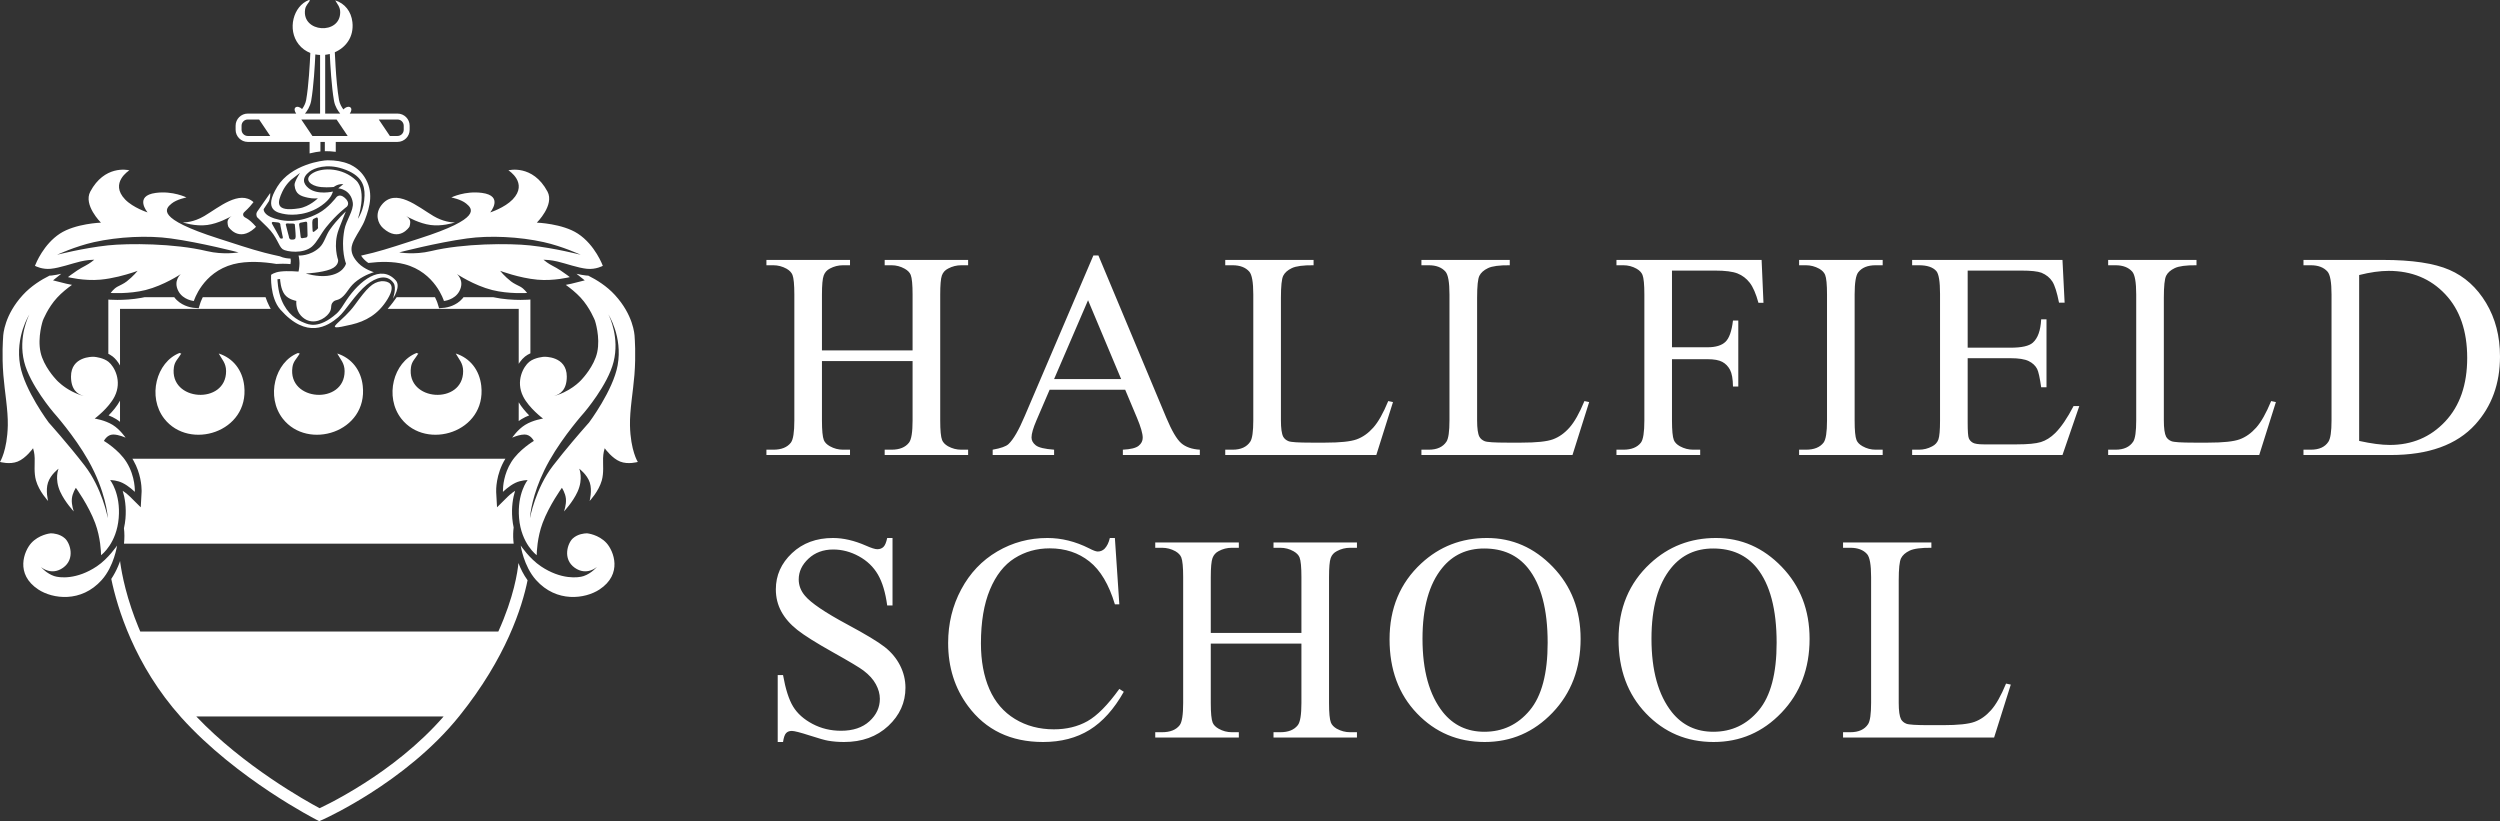 <?xml version="1.0" encoding="UTF-8"?> <svg xmlns="http://www.w3.org/2000/svg" xmlns:xlink="http://www.w3.org/1999/xlink" width="274px" height="90px" viewBox="0 0 274 90" version="1.1"><rect x="0" y="0" width="274" height="90" fill="#333333" stroke="none"/><title>logo_horizzontal</title><g id="Design-V-03-(current)" stroke="none" stroke-width="1" fill="none" fill-rule="evenodd"><g id="logo_horizzontal" fill="#FFFFFF"><path d="M90.086,32.289 C90.086,31.238 90.15,30.541 90.276,30.199 C90.401,29.858 90.628,29.602 90.954,29.434 C91.406,29.193 91.884,29.072 92.389,29.072 L93.161,29.072 L93.161,28.488 L84,28.488 L84,29.072 L84.758,29.072 C85.262,29.072 85.745,29.198 86.207,29.451 C86.533,29.639 86.749,29.867 86.855,30.129 C86.99,30.475 87.06,31.197 87.06,32.289 L87.06,46.085 C87.06,47.369 86.933,48.178 86.68,48.513 C86.282,49.028 85.641,49.286 84.758,49.286 L84,49.286 L84,49.87 L93.161,49.87 L93.161,49.286 L92.389,49.286 C91.884,49.286 91.406,49.161 90.954,48.908 C90.616,48.718 90.396,48.493 90.291,48.23 C90.155,47.884 90.086,47.169 90.086,46.085 L90.086,39.573 L100.019,39.573 L100.019,46.085 C100.019,47.369 99.889,48.178 99.626,48.513 C99.226,49.028 98.59,49.286 97.717,49.286 L96.961,49.286 L96.961,49.87 L106.106,49.87 L106.106,49.286 L105.349,49.286 C104.844,49.286 104.361,49.161 103.899,48.908 C103.573,48.718 103.357,48.493 103.252,48.23 C103.116,47.884 103.048,47.169 103.048,46.085 L103.048,32.289 C103.048,31.238 103.108,30.541 103.228,30.199 C103.349,29.858 103.579,29.602 103.914,29.434 C104.367,29.193 104.844,29.072 105.349,29.072 L106.106,29.072 L106.106,28.488 L96.961,28.488 L96.961,29.072 L97.717,29.072 C98.222,29.072 98.7,29.198 99.153,29.451 C99.489,29.639 99.71,29.867 99.814,30.129 C99.951,30.475 100.019,31.197 100.019,32.289 L100.019,38.407 L90.086,38.407 L90.086,32.289 Z M120.386,28 L127.828,45.786 C128.426,47.215 128.972,48.143 129.46,48.569 C129.949,48.994 130.63,49.234 131.502,49.286 L131.502,49.286 L131.502,49.87 L123.066,49.87 L123.066,49.286 C123.917,49.244 124.493,49.103 124.793,48.86 C125.092,48.618 125.242,48.325 125.242,47.978 C125.242,47.515 125.031,46.785 124.611,45.786 L124.611,45.786 L123.319,42.712 L115.04,42.712 L113.59,46.085 C113.232,46.916 113.054,47.537 113.054,47.947 C113.054,48.273 113.209,48.559 113.519,48.805 C113.829,49.052 114.499,49.212 115.529,49.286 L115.529,49.286 L115.529,49.87 L108.798,49.87 L108.798,49.286 C109.69,49.128 110.268,48.923 110.532,48.671 C111.068,48.167 111.661,47.141 112.312,45.596 L112.312,45.596 L119.834,28 L120.386,28 Z M119.25,32.904 L115.529,41.545 L122.877,41.545 L119.25,32.904 Z M148.698,48.151 C148.037,48.393 146.885,48.513 145.245,48.513 L143.684,48.513 C142.307,48.513 141.487,48.462 141.225,48.355 C140.962,48.252 140.767,48.088 140.641,47.867 C140.473,47.542 140.389,46.942 140.389,46.07 L140.389,32.636 C140.389,31.364 140.473,30.56 140.641,30.224 C140.809,29.887 141.121,29.608 141.58,29.388 C142.036,29.167 142.833,29.061 143.968,29.072 L143.968,28.488 L134.287,28.488 L134.287,29.072 L135.091,29.072 C135.9,29.072 136.51,29.304 136.92,29.767 C137.215,30.102 137.361,30.938 137.361,32.274 L137.361,46.07 C137.361,47.289 137.251,48.067 137.031,48.403 C136.641,48.992 135.995,49.286 135.091,49.286 L134.287,49.286 L134.287,49.87 L150.843,49.87 L152.672,44.067 L152.151,43.957 C151.605,45.282 151.058,46.252 150.512,46.866 C149.965,47.481 149.361,47.909 148.698,48.151 Z M170.199,48.151 C169.538,48.393 168.387,48.513 166.746,48.513 L165.185,48.513 C163.808,48.513 162.988,48.462 162.725,48.355 C162.463,48.252 162.268,48.088 162.142,47.867 C161.974,47.542 161.891,46.942 161.891,46.07 L161.891,32.636 C161.891,31.364 161.974,30.56 162.142,30.224 C162.31,29.887 162.624,29.608 163.081,29.388 C163.537,29.167 164.334,29.061 165.47,29.072 L165.47,28.488 L155.788,28.488 L155.788,29.072 L156.592,29.072 C157.401,29.072 158.011,29.304 158.421,29.767 C158.716,30.102 158.862,30.938 158.862,32.274 L158.862,46.07 C158.862,47.289 158.752,48.067 158.532,48.403 C158.143,48.992 157.496,49.286 156.592,49.286 L155.788,49.286 L155.788,49.87 L172.344,49.87 L174.173,44.067 L173.652,43.957 C173.106,45.282 172.559,46.252 172.013,46.866 C171.467,47.481 170.862,47.909 170.199,48.151 Z M187.964,29.656 C189.078,29.656 189.9,29.761 190.432,29.971 C190.963,30.182 191.409,30.521 191.771,30.988 C192.134,31.456 192.452,32.189 192.725,33.187 L193.276,33.187 L193.072,28.488 L177.164,28.488 L177.164,29.072 L177.92,29.072 C178.435,29.072 178.919,29.198 179.37,29.451 C179.697,29.639 179.912,29.867 180.017,30.129 C180.154,30.475 180.222,31.19 180.222,32.274 L180.222,46.085 C180.222,47.369 180.096,48.178 179.844,48.513 C179.444,49.028 178.803,49.286 177.92,49.286 L177.164,49.286 L177.164,49.87 L186.34,49.87 L186.34,49.286 L185.567,49.286 C185.063,49.286 184.579,49.161 184.116,48.908 C183.78,48.718 183.558,48.493 183.454,48.23 C183.318,47.884 183.249,47.169 183.249,46.085 L183.249,39.368 L187.143,39.368 C187.858,39.368 188.398,39.466 188.76,39.661 C189.122,39.854 189.406,40.146 189.612,40.535 C189.817,40.924 189.924,41.534 189.935,42.364 L190.517,42.364 L190.517,35.127 L189.935,35.127 C189.798,36.294 189.522,37.074 189.106,37.469 C188.691,37.863 188.037,38.061 187.143,38.061 L183.249,38.061 L183.249,29.656 L187.964,29.656 Z M205.569,49.286 C205.066,49.286 204.586,49.161 204.136,48.908 C203.798,48.718 203.578,48.493 203.473,48.23 C203.335,47.884 203.268,47.169 203.268,46.085 L203.268,32.274 C203.268,30.99 203.4,30.182 203.662,29.845 C204.062,29.33 204.698,29.072 205.569,29.072 L206.342,29.072 L206.342,28.488 L197.182,28.488 L197.182,29.072 L197.938,29.072 C198.443,29.072 198.928,29.198 199.389,29.451 C199.716,29.639 199.93,29.867 200.036,30.129 C200.172,30.475 200.241,31.19 200.241,32.274 L200.241,46.085 C200.241,47.369 200.114,48.178 199.862,48.513 C199.462,49.028 198.821,49.286 197.938,49.286 L197.182,49.286 L197.182,49.87 L206.342,49.87 L206.342,49.286 L205.569,49.286 Z M221.522,29.656 C222.583,29.656 223.324,29.736 223.745,29.892 C224.27,30.113 224.666,30.434 224.935,30.853 C225.203,31.275 225.447,32.048 225.668,33.172 L226.282,33.172 L226.047,28.488 L209.57,28.488 L209.57,29.072 L210.326,29.072 C211.209,29.072 211.84,29.282 212.217,29.703 C212.491,30.019 212.628,30.853 212.628,32.21 L212.628,46.101 C212.628,47.141 212.567,47.83 212.448,48.167 C212.326,48.503 212.097,48.756 211.762,48.923 C211.309,49.164 210.83,49.286 210.326,49.286 L209.57,49.286 L209.57,49.87 L226.047,49.87 L227.891,44.508 L227.261,44.508 C226.577,45.823 225.909,46.805 225.258,47.457 C224.753,47.952 224.228,48.282 223.68,48.45 C223.134,48.618 222.256,48.703 221.047,48.703 L217.421,48.703 C216.833,48.703 216.433,48.642 216.223,48.522 C216.013,48.401 215.866,48.238 215.781,48.033 C215.697,47.828 215.657,47.252 215.657,46.306 L215.657,39.259 L220.355,39.259 C221.248,39.259 221.91,39.363 222.341,39.573 C222.773,39.783 223.082,40.073 223.272,40.441 C223.419,40.736 223.565,41.402 223.713,42.443 L224.297,42.443 L224.297,35.001 L223.713,35.001 C223.65,36.22 223.345,37.071 222.798,37.556 C222.388,37.924 221.574,38.107 220.355,38.107 L215.657,38.107 L215.657,29.656 L221.522,29.656 Z M245.466,48.151 C244.803,48.393 243.652,48.513 242.013,48.513 L240.453,48.513 C239.075,48.513 238.255,48.462 237.992,48.355 C237.729,48.252 237.536,48.088 237.409,47.867 C237.241,47.542 237.157,46.942 237.157,46.07 L237.157,32.636 C237.157,31.364 237.241,30.56 237.409,30.224 C237.576,29.887 237.89,29.608 238.347,29.388 C238.804,29.167 239.6,29.061 240.736,29.072 L240.736,28.488 L231.054,28.488 L231.054,29.072 L231.859,29.072 C232.669,29.072 233.278,29.304 233.688,29.767 C233.983,30.102 234.129,30.938 234.129,32.274 L234.129,46.07 C234.129,47.289 234.019,48.067 233.798,48.403 C233.41,48.992 232.763,49.286 231.859,49.286 L231.054,49.286 L231.054,49.87 L247.61,49.87 L249.439,44.067 L248.919,43.957 C248.372,45.282 247.826,46.252 247.28,46.866 C246.732,47.481 246.129,47.909 245.466,48.151 Z M261.165,28.488 C264.36,28.488 266.792,28.851 268.457,29.577 C270.123,30.302 271.464,31.511 272.478,33.204 C273.493,34.896 274,36.852 274,39.069 C274,42.044 273.095,44.53 271.288,46.526 C269.259,48.756 266.168,49.87 262.015,49.87 L262.015,49.87 L252.461,49.87 L252.461,49.286 L253.265,49.286 C254.17,49.286 254.811,48.998 255.189,48.42 C255.421,48.073 255.536,47.294 255.536,46.085 L255.536,46.085 L255.536,32.274 C255.536,30.938 255.389,30.102 255.094,29.767 C254.684,29.304 254.075,29.072 253.265,29.072 L253.265,29.072 L252.461,29.072 L252.461,28.488 Z M261.795,29.688 C260.849,29.688 259.772,29.839 258.563,30.144 L258.563,30.144 L258.563,48.325 C259.898,48.618 261.017,48.766 261.922,48.766 C264.36,48.766 266.384,47.909 267.992,46.196 C269.601,44.482 270.405,42.16 270.405,39.227 C270.405,36.272 269.601,33.944 267.992,32.241 C266.384,30.539 264.319,29.688 261.795,29.688 Z M97.237,58.964 C97.131,59.459 96.993,59.788 96.819,59.95 C96.646,60.113 96.422,60.194 96.149,60.194 C95.907,60.194 95.491,60.062 94.903,59.8 C93.632,59.243 92.427,58.964 91.292,58.964 C89.473,58.964 87.975,59.518 86.799,60.627 C85.621,61.737 85.032,63.059 85.032,64.593 C85.032,65.476 85.232,66.285 85.631,67.021 C86.031,67.757 86.617,68.43 87.39,69.04 C88.163,69.65 89.463,70.467 91.292,71.491 C93.122,72.516 94.24,73.186 94.65,73.501 C95.26,73.964 95.71,74.464 95.998,75 C96.288,75.536 96.432,76.066 96.432,76.592 C96.432,77.538 96.051,78.358 95.288,79.052 C94.527,79.746 93.489,80.092 92.175,80.092 C91.04,80.092 89.997,79.841 89.045,79.336 C88.094,78.831 87.387,78.199 86.924,77.436 C86.461,76.673 86.094,75.526 85.821,73.99 L85.237,73.99 L85.237,81.323 L85.821,81.323 C85.894,80.828 86.007,80.502 86.16,80.345 C86.312,80.187 86.519,80.109 86.783,80.109 C87.056,80.109 87.704,80.275 88.73,80.606 C89.755,80.936 90.43,81.128 90.755,81.18 C91.303,81.275 91.886,81.323 92.506,81.323 C94.483,81.323 96.098,80.736 97.355,79.565 C98.61,78.392 99.238,76.997 99.238,75.378 C99.238,74.527 99.041,73.712 98.648,72.935 C98.253,72.157 97.691,71.481 96.961,70.908 C96.23,70.335 94.866,69.513 92.869,68.441 C90.42,67.126 88.87,66.075 88.218,65.287 C87.765,64.751 87.539,64.158 87.539,63.505 C87.539,62.654 87.897,61.895 88.612,61.227 C89.326,60.559 90.23,60.225 91.324,60.225 C92.291,60.225 93.227,60.473 94.13,60.966 C95.035,61.461 95.73,62.129 96.219,62.969 C96.708,63.81 97.047,64.941 97.237,66.358 L97.82,66.358 L97.82,58.964 L97.237,58.964 Z M121.639,58.964 C121.523,59.469 121.329,59.864 121.056,60.147 C120.845,60.347 120.598,60.447 120.315,60.447 C120.125,60.447 119.81,60.332 119.369,60.099 C117.865,59.342 116.34,58.964 114.795,58.964 C112.809,58.964 110.978,59.455 109.301,60.438 C107.623,61.422 106.308,62.807 105.352,64.593 C104.394,66.38 103.916,68.34 103.916,70.474 C103.916,73.123 104.642,75.425 106.092,77.38 C108.037,80.009 110.78,81.323 114.323,81.323 C116.288,81.323 117.986,80.881 119.416,79.997 C120.845,79.114 122.096,77.722 123.168,75.819 L122.679,75.505 C121.408,77.27 120.24,78.45 119.179,79.044 C118.118,79.638 116.892,79.935 115.504,79.935 C113.907,79.935 112.485,79.557 111.24,78.8 C109.995,78.043 109.061,76.955 108.441,75.536 C107.821,74.117 107.51,72.44 107.51,70.506 C107.51,68.162 107.84,66.2 108.497,64.624 C109.154,63.048 110.056,61.9 111.2,61.18 C112.346,60.459 113.629,60.099 115.048,60.099 C116.74,60.099 118.191,60.578 119.399,61.535 C120.608,62.491 121.539,64.058 122.191,66.233 L122.679,66.233 L122.191,58.964 L121.639,58.964 Z M132.701,63.252 C132.701,62.202 132.765,61.505 132.891,61.164 C133.018,60.822 133.243,60.567 133.569,60.399 C134.02,60.157 134.499,60.037 135.003,60.037 L135.776,60.037 L135.776,59.454 L126.615,59.454 L126.615,60.037 L127.372,60.037 C127.877,60.037 128.361,60.162 128.824,60.415 C129.149,60.604 129.365,60.83 129.47,61.093 C129.606,61.44 129.675,62.159 129.675,63.252 L129.675,77.05 C129.675,78.333 129.548,79.141 129.296,79.477 C128.897,79.992 128.255,80.25 127.372,80.25 L126.615,80.25 L126.615,80.833 L135.776,80.833 L135.776,80.25 L135.003,80.25 C134.499,80.25 134.02,80.124 133.569,79.872 C133.233,79.683 133.011,79.457 132.906,79.194 C132.769,78.848 132.701,78.133 132.701,77.05 L132.701,70.537 L142.636,70.537 L142.636,77.05 C142.636,78.333 142.504,79.141 142.241,79.477 C141.841,79.992 141.206,80.25 140.333,80.25 L139.577,80.25 L139.577,80.833 L148.722,80.833 L148.722,80.25 L147.964,80.25 C147.46,80.25 146.976,80.124 146.513,79.872 C146.188,79.683 145.972,79.457 145.867,79.194 C145.73,78.848 145.662,78.133 145.662,77.05 L145.662,63.252 C145.662,62.202 145.723,61.505 145.844,61.164 C145.965,60.822 146.193,60.567 146.53,60.399 C146.981,60.157 147.46,60.037 147.964,60.037 L148.722,60.037 L148.722,59.454 L139.577,59.454 L139.577,60.037 L140.333,60.037 C140.838,60.037 141.316,60.162 141.768,60.415 C142.104,60.604 142.324,60.83 142.431,61.093 C142.567,61.44 142.636,62.159 142.636,63.252 L142.636,69.37 L132.701,69.37 L132.701,63.252 Z M162.969,58.964 C165.744,58.964 168.15,60.018 170.184,62.125 C172.218,64.234 173.235,66.863 173.235,70.017 C173.235,73.266 172.21,75.961 170.16,78.107 C168.109,80.25 165.629,81.323 162.717,81.323 C159.774,81.323 157.301,80.277 155.299,78.185 C153.295,76.093 152.295,73.386 152.295,70.065 C152.295,66.669 153.451,63.9 155.763,61.756 C157.772,59.894 160.174,58.964 162.969,58.964 Z M162.669,60.115 C160.757,60.115 159.222,60.825 158.067,62.244 C156.625,64.01 155.906,66.595 155.906,70.001 C155.906,73.491 156.651,76.177 158.145,78.059 C159.291,79.488 160.805,80.202 162.686,80.202 C164.693,80.202 166.352,79.42 167.66,77.854 C168.969,76.287 169.623,73.817 169.623,70.443 C169.623,66.785 168.904,64.058 167.463,62.259 C166.307,60.83 164.709,60.115 162.669,60.115 Z M188.066,58.964 C190.841,58.964 193.246,60.018 195.28,62.125 C197.313,64.234 198.33,66.863 198.33,70.017 C198.33,73.266 197.306,75.961 195.255,78.107 C193.205,80.25 190.725,81.323 187.813,81.323 C184.87,81.323 182.397,80.277 180.395,78.185 C178.392,76.093 177.391,73.386 177.391,70.065 C177.391,66.669 178.547,63.9 180.86,61.756 C182.868,59.894 185.269,58.964 188.066,58.964 Z M187.766,60.115 C185.853,60.115 184.318,60.825 183.162,62.244 C181.721,64.01 181.002,66.595 181.002,70.001 C181.002,73.491 181.748,76.177 183.241,78.059 C184.386,79.488 185.9,80.202 187.782,80.202 C189.789,80.202 191.448,79.42 192.758,77.854 C194.065,76.287 194.719,73.817 194.719,70.443 C194.719,66.785 193.999,64.058 192.56,62.259 C191.403,60.83 189.805,60.115 187.766,60.115 Z M216.41,79.114 C215.747,79.357 214.596,79.477 212.957,79.477 L211.396,79.477 C210.018,79.477 209.199,79.426 208.936,79.319 C208.673,79.216 208.48,79.052 208.353,78.831 C208.185,78.506 208.1,77.906 208.1,77.034 L208.1,63.599 C208.1,62.329 208.185,61.524 208.353,61.188 C208.52,60.851 208.834,60.572 209.29,60.352 C209.748,60.132 210.545,60.027 211.679,60.037 L211.679,59.454 L201.998,59.454 L201.998,60.037 L202.803,60.037 C203.612,60.037 204.222,60.268 204.632,60.73 C204.925,61.066 205.073,61.903 205.073,63.237 L205.073,77.034 C205.073,78.253 204.963,79.031 204.742,79.367 C204.354,79.956 203.706,80.25 202.803,80.25 L201.998,80.25 L201.998,80.833 L218.554,80.833 L220.383,75.031 L219.863,74.921 C219.316,76.246 218.77,77.215 218.222,77.829 C217.677,78.446 217.073,78.873 216.41,79.114 Z" id="hallfield"></path><path d="M13.16,61.482 C13.168,61.547 13.179,61.638 13.195,61.763 C13.231,62.012 13.288,62.382 13.38,62.849 C13.562,63.787 13.877,65.122 14.41,66.7 C14.622,67.329 14.868,67.996 15.153,68.691 L15.374,69.218 L54.616,69.218 C56.328,65.429 56.729,62.665 56.822,61.707 C57.047,62.307 57.372,62.978 57.823,63.596 C57.226,66.534 55.478,72.08 50.357,78.46 C47.383,82.166 43.62,85.007 40.598,86.935 C38.03,88.569 35.996,89.544 35.427,89.805 L35.328,89.85 C35.303,89.861 35.285,89.869 35.276,89.872 L35.268,89.876 L34.991,90 L34.719,89.862 C34.687,89.842 25.959,85.408 19.874,78.644 C14.713,72.887 12.842,66.558 12.196,63.45 C12.481,63.018 12.738,62.545 12.953,62.035 L13.107,61.646 L13.16,61.482 Z M48.621,78.526 L21.514,78.526 C26.694,83.975 33.584,87.811 35.029,88.578 C35.06,88.562 35.097,88.545 35.136,88.529 C35.387,88.407 35.756,88.228 36.22,87.989 C37.143,87.508 38.437,86.793 39.909,85.853 C42.611,84.134 45.902,81.653 48.621,78.526 Z M64.362,58.454 C64.362,58.454 65.615,58.575 66.475,59.519 C67.253,60.379 68.28,62.916 65.693,64.615 C64.147,65.627 61.011,66.099 58.746,63.566 C57.385,62.043 57.069,59.79 57.069,59.79 C57.069,59.79 58.02,61.222 59.288,62.07 C61.495,63.551 63.375,63.339 63.971,63.136 C64.83,62.844 65.417,62.14 65.417,62.14 C65.417,62.14 64.301,63.154 62.988,62.225 C61.637,61.265 62.206,59.527 62.786,59.005 C63.332,58.516 64.048,58.459 64.283,58.454 L64.362,58.454 Z M5.618,58.453 C5.853,58.458 6.568,58.515 7.114,59.005 C7.694,59.527 8.263,61.265 6.911,62.225 C5.648,63.119 4.57,62.214 4.489,62.143 L4.485,62.14 C4.558,62.225 5.122,62.862 5.929,63.135 C6.524,63.338 8.405,63.55 10.612,62.07 C11.88,61.222 12.829,59.791 12.829,59.791 C12.829,59.791 12.512,62.043 11.153,63.565 C8.887,66.099 5.753,65.628 4.206,64.613 C1.62,62.916 2.646,60.379 3.425,59.52 C4.246,58.618 5.426,58.466 5.532,58.455 L5.54,58.454 L5.618,58.453 Z M63.183,30.005 C63.548,30.091 63.91,30.162 64.258,30.198 C64.327,30.205 64.399,30.206 64.47,30.209 C65.382,30.661 66.501,31.352 67.4,32.337 C69.397,34.521 69.547,36.606 69.558,36.947 L69.559,36.996 C69.559,36.996 69.712,38.829 69.533,41.092 C69.392,42.887 69.01,44.936 69.046,46.632 C69.106,49.392 69.903,50.629 69.903,50.629 C69.903,50.629 68.845,50.938 67.965,50.588 C67.105,50.246 66.363,49.248 66.284,49.138 L66.277,49.128 L66.265,49.164 C66.227,49.282 66.113,49.679 66.097,50.211 C66.077,50.903 66.192,51.819 65.956,52.657 C65.612,53.871 64.623,54.906 64.623,54.906 C64.623,54.906 64.925,53.767 64.643,52.896 C64.348,51.998 63.484,51.371 63.484,51.371 C63.484,51.371 63.955,52.463 63.294,53.906 C62.771,55.045 61.811,56.055 61.811,56.055 C61.811,56.055 62.084,55.342 62.024,54.666 C61.967,54.027 61.583,53.464 61.583,53.464 C61.583,53.464 60.198,55.374 59.468,57.325 C58.872,58.92 58.826,60.572 58.823,60.816 L58.823,60.847 C58.823,60.847 57.125,59.616 56.889,56.777 C56.665,54.07 57.826,52.617 57.826,52.617 C57.826,52.617 57.126,52.614 56.486,52.92 C55.777,53.258 55.124,53.91 55.124,53.91 C55.124,53.91 55.123,53.889 55.122,53.851 L55.122,53.75 C55.127,53.297 55.216,51.952 56.037,50.64 C56.89,49.278 58.508,48.327 58.508,48.327 C58.508,48.327 58.174,47.622 57.497,47.622 C57.054,47.622 56.549,47.8 56.296,47.901 L56.177,47.951 C56.149,47.963 56.134,47.97 56.134,47.97 C56.134,47.97 56.723,47.083 57.553,46.569 C58.415,46.035 59.518,45.876 59.518,45.876 C59.518,45.876 57.987,44.741 57.342,43.462 C56.481,41.757 57.375,40.163 58.007,39.657 C58.624,39.162 59.625,39.103 59.625,39.103 C59.625,39.103 62.12,38.988 62.12,41.273 C62.12,42.69 61.426,43.22 60.72,43.396 C60.868,43.363 61.022,43.322 61.185,43.261 C62.948,42.621 63.827,41.51 63.827,41.51 C63.827,41.51 65.125,40.134 65.454,38.609 C65.814,36.955 65.207,35.139 65.207,35.139 C65.207,35.139 64.66,33.725 63.638,32.622 C63.129,32.073 62.52,31.588 62.008,31.221 C62.33,31.164 62.551,31.113 62.616,31.097 L62.634,31.093 L64.088,30.728 L63.183,30.005 Z M6.716,30.005 L5.813,30.728 L7.265,31.093 C7.288,31.098 7.524,31.156 7.891,31.221 C7.379,31.588 6.77,32.074 6.261,32.623 C5.24,33.725 4.693,35.138 4.693,35.138 C4.693,35.138 4.086,36.955 4.445,38.609 C4.775,40.134 6.072,41.511 6.072,41.511 C6.072,41.511 6.127,41.58 6.237,41.694 L6.366,41.822 C6.758,42.199 7.541,42.834 8.715,43.262 C8.878,43.322 9.03,43.364 9.179,43.396 C8.475,43.221 7.782,42.688 7.782,41.272 C7.782,39.062 10.118,39.098 10.269,39.102 L10.276,39.103 L10.321,39.106 C10.52,39.124 11.352,39.224 11.893,39.657 C12.525,40.162 13.418,41.756 12.558,43.462 C11.913,44.74 10.38,45.876 10.38,45.876 C10.38,45.876 11.485,46.035 12.35,46.569 C13.177,47.083 13.764,47.97 13.764,47.97 C13.764,47.97 13.022,47.623 12.403,47.623 C11.724,47.623 11.39,48.326 11.39,48.326 C11.39,48.326 13.01,49.278 13.86,50.64 C14.869,52.251 14.776,53.911 14.776,53.911 C14.776,53.911 14.122,53.258 13.413,52.921 C12.859,52.654 12.258,52.621 12.108,52.617 L12.072,52.616 C12.072,52.616 13.236,54.07 13.01,56.776 C12.781,59.521 11.189,60.763 11.083,60.843 L11.077,60.847 L11.077,60.816 C11.073,60.571 11.026,58.919 10.43,57.326 C9.7,55.375 8.316,53.465 8.316,53.465 C8.316,53.465 7.934,54.027 7.875,54.667 C7.814,55.34 8.088,56.055 8.088,56.055 C8.088,56.055 7.129,55.046 6.607,53.907 C5.945,52.463 6.416,51.371 6.416,51.371 C6.416,51.371 5.553,51.997 5.259,52.897 C4.972,53.768 5.274,54.907 5.274,54.907 C5.274,54.907 4.287,53.872 3.944,52.658 C3.707,51.818 3.821,50.902 3.801,50.212 C3.787,49.678 3.672,49.282 3.634,49.165 L3.622,49.129 C3.622,49.129 2.845,50.227 1.935,50.588 C1.056,50.938 0,50.629 0,50.629 C0,50.629 0.793,49.392 0.855,46.632 C0.891,44.937 0.507,42.886 0.367,41.092 C0.194,38.911 0.331,37.127 0.341,37.002 L0.341,36.995 L0.342,36.946 C0.353,36.605 0.5,34.521 2.499,32.336 C3.398,31.352 4.516,30.66 5.427,30.209 C5.499,30.206 5.571,30.206 5.643,30.198 C5.991,30.161 6.351,30.091 6.716,30.005 Z M55.389,50.278 C54.329,51.994 54.372,53.745 54.381,53.937 L54.382,53.951 L54.474,55.601 L55.647,54.438 C55.652,54.432 56.015,54.074 56.453,53.792 C56.217,54.555 56.043,55.578 56.149,56.837 C56.178,57.185 56.231,57.504 56.295,57.809 C56.24,58.259 56.228,58.731 56.263,59.218 L56.298,59.585 L13.589,59.585 C13.653,58.997 13.65,58.429 13.585,57.891 C13.658,57.561 13.72,57.217 13.752,56.837 C13.857,55.578 13.683,54.555 13.447,53.792 C13.849,54.051 14.187,54.373 14.243,54.429 L14.252,54.438 L15.426,55.601 L15.518,53.951 C15.519,53.943 15.52,53.915 15.521,53.869 L15.522,53.754 C15.517,53.253 15.423,51.886 14.64,50.498 L14.511,50.278 L55.389,50.278 Z M66.677,34.46 L66.69,34.486 C66.824,34.749 67.906,36.997 67.252,39.648 C66.624,42.191 64.025,45.217 64.025,45.217 C64.025,45.217 61.761,47.741 60.221,50.471 C58.606,53.329 58.206,55.658 58.111,56.475 L58.097,56.61 C58.085,56.727 58.083,56.789 58.083,56.789 C58.083,56.789 58.681,53.539 60.612,51.036 C62.009,49.225 63.575,47.422 64.235,46.675 L64.37,46.521 C64.489,46.387 64.555,46.314 64.555,46.314 C64.555,46.314 67.199,42.789 67.694,40.035 C68.258,36.889 66.677,34.46 66.677,34.46 Z M3.221,34.46 C3.223,34.459 1.644,36.89 2.206,40.034 C2.7,42.789 5.344,46.314 5.344,46.314 C5.344,46.314 7.461,48.668 9.287,51.036 C11.163,53.469 11.785,56.61 11.818,56.782 L11.819,56.788 L11.818,56.774 C11.802,56.509 11.594,53.863 9.68,50.468 C8.139,47.741 5.876,45.218 5.876,45.218 C5.876,45.218 3.276,42.192 2.647,39.647 C1.974,36.912 3.148,34.603 3.219,34.465 L3.221,34.46 Z M19.682,38.683 C19.733,38.717 19.781,38.749 19.87,38.745 C19.516,39.336 19.156,39.59 19.061,40.235 C18.511,44.01 24.793,44.404 24.78,40.67 C24.775,39.791 24.324,39.39 23.971,38.745 C25.545,39.244 26.574,40.561 26.766,42.286 C27.334,47.368 20.752,49.407 18.004,45.89 C16.138,43.498 17.124,39.675 19.682,38.683 Z M32.672,38.683 C32.723,38.717 32.773,38.749 32.858,38.745 C32.506,39.336 32.145,39.59 32.052,40.235 C31.502,44.01 37.784,44.404 37.769,40.67 C37.764,39.791 37.313,39.39 36.961,38.745 C38.535,39.244 39.565,40.561 39.757,42.286 C40.326,47.368 33.743,49.407 30.995,45.89 C29.129,43.498 30.114,39.675 32.672,38.683 Z M45.664,38.683 C45.714,38.717 45.764,38.749 45.85,38.745 C45.495,39.336 45.137,39.59 45.044,40.235 C44.493,44.01 50.775,44.404 50.76,40.67 C50.755,39.791 50.305,39.39 49.95,38.745 C51.524,39.244 52.553,40.561 52.747,42.286 C53.315,47.368 46.732,49.407 43.985,45.89 C42.118,43.498 43.105,39.675 45.664,38.683 Z M13.153,43.911 L13.153,46.233 C13.022,46.129 12.885,46.028 12.739,45.938 C12.468,45.77 12.181,45.633 11.902,45.527 C12.344,45.084 12.823,44.519 13.153,43.911 Z M56.851,44.092 C57.174,44.63 57.599,45.128 57.999,45.527 C57.721,45.633 57.431,45.77 57.159,45.938 L57.002,46.041 L56.85,46.151 L56.851,44.092 Z M19.099,32.574 C19.776,33.492 20.875,33.689 21.127,33.724 L21.177,33.731 L21.776,33.783 L21.955,33.207 C21.964,33.178 22.029,32.978 22.169,32.687 L22.225,32.574 L29.106,32.574 C29.212,32.891 29.343,33.214 29.503,33.534 L29.674,33.852 L13.153,33.852 L13.153,40.057 C12.926,39.645 12.645,39.306 12.357,39.077 C12.257,38.997 12.15,38.927 12.04,38.865 L11.873,38.777 L11.873,32.835 L12.098,32.85 C12.165,32.854 12.445,32.87 12.857,32.87 C13.549,32.87 14.52,32.825 15.51,32.641 L15.84,32.574 L19.099,32.574 Z M47.675,32.574 C47.833,32.886 47.915,33.118 47.939,33.188 L47.945,33.207 L48.124,33.783 L48.724,33.73 L48.772,33.724 C49.004,33.692 49.997,33.517 50.677,32.729 L50.801,32.574 L54.059,32.574 C55.16,32.814 56.274,32.87 57.043,32.87 C57.455,32.87 57.736,32.854 57.802,32.851 L57.816,32.85 L58.132,32.828 L58.132,38.724 C57.927,38.817 57.726,38.931 57.543,39.077 C57.347,39.233 57.154,39.439 56.979,39.684 L56.851,39.876 L56.852,33.852 L42.487,33.852 C42.944,33.332 43.275,32.866 43.432,32.636 L43.473,32.574 L47.675,32.574 Z M35.907,17.566 C37.628,17.566 39.071,18.057 39.939,19.384 C40.985,20.994 40.557,22.629 39.993,24.1 C39.729,24.803 39.194,25.544 38.877,26.164 C38.543,26.815 38.131,27.661 39.293,28.855 C39.951,29.532 40.982,29.833 40.982,29.833 C40.982,29.833 40.056,30.074 39.14,30.756 C38.333,31.359 38.162,31.909 37.648,32.433 C37.08,33.008 36.826,32.782 36.518,33.08 C36.079,33.515 36.565,33.851 35.855,34.56 C35.205,35.209 33.955,35.648 32.98,34.595 C32.367,33.936 32.479,32.978 32.479,32.978 C32.479,32.978 31.619,32.844 31.19,32.265 C30.758,31.684 30.704,30.704 30.699,30.59 L30.699,30.58 L30.41,30.604 C30.41,30.604 30.43,31.838 30.857,32.88 C31.501,34.452 32.546,35.065 33.376,35.391 C33.785,35.551 34.931,36.097 36.882,34.374 C37.305,33.999 37.617,33.425 37.978,32.89 C39.409,30.765 41.73,28.907 43.379,30.735 C43.978,31.394 43.063,32.737 43.063,32.737 C43.063,32.737 43.499,31.536 43.133,31.016 C42.412,29.989 41.183,30.414 40.194,31.212 C39.637,31.657 39.006,32.404 38.41,33.177 C37.951,33.77 37.525,34.378 37.056,34.78 C35.918,35.752 33.626,37.215 30.72,33.921 C29.554,32.597 29.713,30.124 29.713,30.124 C29.713,30.124 30.032,29.845 30.752,29.759 C31.536,29.664 32.721,29.764 32.721,29.764 C32.721,29.764 32.823,29.293 32.823,28.84 C32.823,28.417 32.721,28.004 32.721,28.004 C32.721,28.004 33.986,28.1 35.029,27.117 C35.551,26.622 35.71,25.802 36.153,25.171 C36.948,24.039 37.904,23.177 37.904,23.177 C37.904,23.177 37.558,24.004 37.234,24.857 L37.114,25.177 C36.477,26.899 37.056,28.486 37.056,28.486 C37.056,28.486 37.176,29.13 36.22,29.511 C35.242,29.896 33.515,29.978 33.515,29.978 C33.515,29.978 34.757,30.364 35.867,30.235 C37.655,30.022 37.923,28.896 37.923,28.896 C37.923,28.896 37.33,27.448 37.74,25.193 C37.924,24.157 38.787,23.069 38.666,22.212 C38.458,20.783 37.186,20.649 37.081,20.64 L37.074,20.639 L37.633,20.179 C37.633,20.179 37.344,20.159 37.079,20.237 C36.849,20.305 36.635,20.45 36.586,20.485 L36.575,20.492 L36.531,20.497 C36.316,20.517 35.364,20.593 34.717,20.418 C33.752,20.159 33.357,19.466 34.389,18.911 C35.396,18.369 37.529,18.35 39.018,19.763 C40.282,20.966 39.222,23.977 39.222,23.977 C39.222,23.977 39.92,23.053 39.955,21.436 C39.98,20.292 39.637,19.182 37.567,18.495 C35.803,17.91 34.432,18.413 33.917,18.813 C33.05,19.486 33.216,20.134 33.811,20.616 C34.78,21.411 36.486,20.993 36.486,20.993 C36.486,20.993 36.381,21.598 35.586,22.261 C33.921,23.653 31.975,23.592 31.297,23.48 C30.36,23.325 28.809,23.031 30.4,20.451 C31.9,18.022 35.328,17.566 35.907,17.566 Z M41.966,30.818 C42.434,30.829 43.54,31.026 42.485,32.768 C41.447,34.483 40.044,35.211 38.54,35.57 C36.67,36.013 36.455,35.962 36.888,35.515 L36.987,35.416 C37.415,35.001 38.238,34.319 38.886,33.424 C40.243,31.553 40.823,30.95 41.782,30.822 C41.793,30.821 41.828,30.819 41.879,30.817 L41.966,30.818 Z M14.163,18.663 L14.18,18.667 C14.18,18.667 11.966,20.039 13.713,21.86 C14.594,22.774 16.177,23.282 16.177,23.282 C16.177,23.282 14.634,21.462 17.082,21.141 C18.942,20.895 20.437,21.64 20.437,21.64 C20.437,21.64 19.374,21.845 18.815,22.303 C18.116,22.874 17.005,23.921 23.933,26.137 C25.643,26.684 27.471,27.305 29.003,27.7 C29.611,27.856 30.17,27.984 30.658,28.089 C31.124,28.296 31.577,28.336 31.844,28.338 C31.853,28.399 31.862,28.465 31.866,28.533 L31.87,28.635 L31.87,28.658 C31.869,28.754 31.853,28.859 31.836,28.946 C31.646,28.926 31.358,28.906 30.991,28.906 C30.82,28.906 30.631,28.908 30.426,28.921 C30.387,28.923 30.349,28.928 30.311,28.931 C28.896,28.697 27.094,28.561 25.57,28.957 C22.194,29.838 21.245,32.99 21.245,32.99 C21.245,32.99 20.067,32.882 19.552,31.908 C18.944,30.759 19.818,30.039 19.818,30.039 C19.818,30.039 17.961,31.282 15.949,31.789 C14.128,32.244 12.133,32.109 12.133,32.109 C12.133,32.109 12.445,31.649 12.876,31.418 C13.181,31.257 13.576,31.087 13.891,30.841 C14.602,30.29 15.082,29.682 15.082,29.682 C15.082,29.682 14.953,29.731 14.727,29.808 L14.511,29.88 C13.756,30.126 12.362,30.529 10.995,30.652 C9.206,30.814 7.448,30.372 7.448,30.372 C7.448,30.372 7.859,30.042 8.452,29.65 C8.738,29.461 9.066,29.272 9.364,29.119 C9.878,28.854 10.262,28.524 10.318,28.475 L10.325,28.468 L10.25,28.469 C10.055,28.472 9.498,28.497 8.803,28.661 C7.831,28.893 6.583,29.355 5.567,29.459 C4.651,29.553 3.927,29.185 3.84,29.139 L3.831,29.134 L3.843,29.103 C3.951,28.825 4.789,26.769 6.562,25.607 C8.264,24.496 11.063,24.402 11.063,24.402 C11.063,24.402 9.109,22.468 9.896,20.997 C11.442,18.105 13.935,18.609 14.163,18.663 Z M60.005,20.997 C60.79,22.469 58.837,24.401 58.837,24.401 C58.837,24.401 61.636,24.496 63.335,25.607 C65.241,26.855 66.069,29.135 66.069,29.135 C66.069,29.135 65.311,29.559 64.333,29.461 C63.317,29.355 62.071,28.893 61.097,28.662 C60.402,28.497 59.844,28.472 59.648,28.469 L59.573,28.468 L59.601,28.493 C59.702,28.578 60.064,28.877 60.535,29.119 C60.834,29.272 61.162,29.461 61.447,29.649 C62.039,30.042 62.452,30.372 62.452,30.372 C62.452,30.372 60.694,30.816 58.905,30.654 C56.889,30.47 54.816,29.683 54.816,29.683 C54.816,29.683 55.295,30.29 56.009,30.843 C56.322,31.086 56.719,31.256 57.024,31.418 C57.453,31.649 57.766,32.109 57.766,32.109 C57.766,32.109 55.771,32.243 53.952,31.789 C51.939,31.282 50.084,30.039 50.084,30.039 C50.084,30.039 50.956,30.759 50.348,31.908 C49.834,32.882 48.655,32.989 48.655,32.989 C48.655,32.989 47.708,29.839 44.33,28.957 C43.076,28.631 41.638,28.667 40.377,28.82 C40.328,28.787 40.279,28.758 40.23,28.72 C39.993,28.536 39.765,28.314 39.603,28.058 C39.594,28.044 39.588,28.029 39.58,28.015 C39.983,27.925 40.425,27.821 40.897,27.7 C42.429,27.305 44.256,26.684 45.967,26.138 C52.893,23.921 51.783,22.874 51.086,22.303 C50.527,21.845 49.465,21.641 49.465,21.641 C49.465,21.641 50.958,20.895 52.82,21.141 C55.263,21.462 53.723,23.282 53.723,23.282 C53.723,23.282 55.306,22.774 56.187,21.86 C57.932,20.04 55.721,18.667 55.721,18.667 C55.721,18.667 58.382,17.964 60.005,20.997 Z M10.306,26.537 C8.254,26.994 6.257,27.922 6.257,27.922 C6.257,27.922 9.09,27.191 11.819,26.894 C14.082,26.653 19.11,26.664 22.669,27.52 C24.499,27.961 26.147,27.661 26.147,27.661 C26.147,27.661 22.044,26.591 18.72,26.134 C16.207,25.786 12.977,25.943 10.306,26.537 Z M51.18,26.134 C47.857,26.591 43.754,27.661 43.754,27.661 C43.754,27.661 45.402,27.961 47.232,27.52 C50.79,26.664 55.817,26.653 58.081,26.896 C60.808,27.191 63.643,27.922 63.643,27.922 C63.643,27.922 61.645,26.994 59.594,26.537 C56.924,25.942 53.693,25.786 51.18,26.134 Z M29.613,21.157 C29.613,21.157 29.635,21.383 29.602,21.596 C29.57,21.8 29.496,21.992 29.479,22.037 L29.475,22.047 L28.901,22.918 C28.901,22.918 28.901,22.922 28.9,22.93 L28.899,22.965 C28.905,23.138 29.038,23.746 30.591,24.08 C31.036,24.176 32.697,24.556 34.912,23.364 C35.98,22.791 36.837,21.652 36.837,21.652 C36.837,21.652 37.171,21.137 37.791,21.684 C38.377,22.202 38.095,22.567 38.02,22.646 L38.004,22.661 C38.004,22.661 36.916,23.444 35.732,24.919 C35.162,25.631 34.776,26.513 34.191,27.024 C33.239,27.857 31.395,27.602 30.979,27.313 C30.529,26.997 30.386,25.956 29.287,24.888 C28.794,24.41 28.314,23.936 28.194,23.818 L28.166,23.79 C28.166,23.79 28.094,23.615 28.099,23.474 C28.103,23.346 28.162,23.238 28.181,23.206 L28.188,23.196 L29.613,21.157 Z M31.324,24.62 C31.367,24.831 31.655,25.901 31.655,25.901 C31.655,25.901 31.664,26.183 31.853,26.245 L31.932,26.257 L32.07,26.258 C32.265,26.256 32.405,26.222 32.405,25.913 C32.405,25.532 32.312,24.599 32.312,24.599 C32.312,24.599 32.3,24.496 32.011,24.496 C31.726,24.496 31.747,24.507 31.747,24.507 C31.747,24.507 31.277,24.414 31.324,24.62 Z M29.917,24.323 C29.917,24.323 29.684,24.332 29.848,24.587 C30.009,24.841 30.63,25.992 30.63,25.992 C30.63,25.992 30.688,26.143 30.781,26.143 C30.791,26.143 30.802,26.144 30.814,26.145 L30.887,26.149 C30.961,26.148 31.026,26.12 30.99,25.959 C30.985,25.936 30.979,25.909 30.972,25.879 L30.926,25.669 C30.844,25.278 30.735,24.726 30.735,24.726 C30.735,24.726 30.781,24.415 30.47,24.38 C30.159,24.346 29.917,24.323 29.917,24.323 Z M33.44,24.312 C33.44,24.312 33.153,24.367 32.956,24.404 C32.763,24.436 32.783,24.632 32.783,24.632 C32.783,24.632 32.936,25.647 32.947,25.912 C32.956,26.177 33.186,26.096 33.186,26.096 C33.186,26.096 33.338,26.071 33.533,26.039 C33.73,26.003 33.707,25.775 33.707,25.775 C33.707,25.775 33.672,24.749 33.672,24.485 C33.672,24.219 33.44,24.312 33.44,24.312 Z M22.385,23.681 C23.986,22.733 26.248,20.78 27.785,22.153 C27.503,22.514 27.28,22.756 27.117,22.917 C26.993,23.045 26.901,23.124 26.833,23.188 C26.796,23.221 26.766,23.248 26.732,23.29 C26.703,23.329 26.649,23.391 26.646,23.515 C26.643,23.589 26.676,23.661 26.708,23.704 C26.77,23.785 26.813,23.799 26.854,23.828 C26.924,23.868 26.997,23.904 27.102,23.973 C27.305,24.104 27.626,24.348 28.059,24.851 C28.013,24.904 27.967,24.957 27.916,25.003 C26.135,26.601 25.028,24.853 25.028,24.853 C25.028,24.853 24.869,24.442 24.974,24.144 C25.055,23.912 25.283,23.746 25.395,23.676 C25.114,23.838 23.927,24.494 22.72,24.659 C21.388,24.841 20.031,24.377 20.031,24.377 L20.031,24.377 L20.057,24.378 C20.228,24.381 21.222,24.368 22.385,23.681 Z M41.81,22.48 C43.343,20.509 45.805,22.67 47.515,23.683 C48.56,24.299 49.471,24.372 49.767,24.377 L49.862,24.377 L49.862,24.377 L49.869,24.377 L49.836,24.388 C49.623,24.456 48.393,24.826 47.181,24.659 C45.973,24.495 44.784,23.837 44.507,23.676 C44.616,23.745 44.844,23.913 44.926,24.145 C45.031,24.442 44.874,24.853 44.874,24.853 C44.874,24.853 43.766,26.601 41.985,25.004 C41.397,24.477 41.065,23.436 41.81,22.48 Z M34.67,23.846 L34.664,23.849 L34.351,24 C34.351,24 34.226,24.055 34.226,24.392 C34.223,24.68 34.252,25.13 34.258,25.218 L34.259,25.232 L34.26,25.266 C34.264,25.335 34.287,25.482 34.421,25.394 C34.594,25.278 34.801,25.084 34.801,25.084 C34.801,25.084 34.865,25.027 34.859,24.909 L34.846,24.83 L34.846,24.046 C34.846,23.789 34.702,23.833 34.67,23.846 Z M32.882,18.95 L31.941,19.672 C31.941,19.672 31.321,20.194 30.941,21.012 C30.418,22.141 30.059,23.263 32.775,22.834 C33.914,22.656 34.84,21.733 34.84,21.733 C34.84,21.733 34.337,21.799 33.756,21.67 C32.968,21.497 32.374,21.313 32.282,20.294 C32.248,19.915 32.882,18.95 32.882,18.95 Z M26.475,13.777 C26.475,13.406 26.782,13.099 27.151,13.099 L28.4,13.099 L29.614,14.902 L27.151,14.902 C26.782,14.902 26.475,14.594 26.475,14.223 L26.475,13.777 Z M34.103,11.054 C34.376,9.496 34.509,7.147 34.562,5.964 C34.733,5.998 34.906,6.019 35.081,6.026 L35.081,12.449 L33.425,12.449 C33.645,12.187 33.985,11.7 34.103,11.054 L34.103,11.054 Z M36.607,11.054 C36.725,11.701 37.067,12.188 37.287,12.449 L35.64,12.449 L35.64,6.007 C35.811,5.988 35.979,5.957 36.146,5.915 C36.198,7.081 36.33,9.475 36.607,11.054 L36.607,11.054 Z M44.248,13.777 L44.248,14.223 C44.248,14.594 43.94,14.902 43.57,14.902 L42.73,14.902 L41.515,13.099 L43.57,13.099 C43.94,13.099 44.248,13.406 44.248,13.777 L44.248,13.777 Z M36.891,13.099 L38.105,14.902 L34.238,14.902 L33.023,13.099 L36.891,13.099 Z M27.151,15.553 L33.931,15.553 L33.931,16.815 C34.434,16.687 34.849,16.627 35.119,16.6 L35.119,15.553 L35.601,15.553 L35.601,16.571 C35.645,16.57 35.694,16.57 35.755,16.57 C35.997,16.57 36.365,16.583 36.799,16.641 L36.799,15.553 L43.57,15.553 C44.303,15.55 44.898,14.956 44.898,14.223 L44.898,13.777 C44.898,13.045 44.303,12.45 43.57,12.449 L38.334,12.449 C38.52,12.206 38.57,11.926 38.425,11.787 C38.261,11.626 37.922,11.706 37.667,11.967 C37.657,11.978 37.652,11.99 37.642,12.001 C37.462,11.766 37.23,11.39 37.156,10.957 C36.974,9.922 36.852,8.477 36.78,7.299 C36.741,6.71 36.715,6.187 36.699,5.81 C36.697,5.779 36.697,5.755 36.695,5.726 C37.895,5.208 38.806,4.051 38.624,2.425 C38.493,1.262 37.802,0.376 36.742,0.042 C36.979,0.476 37.282,0.745 37.286,1.337 C37.295,3.851 33.067,3.585 33.437,1.046 C33.502,0.61 33.742,0.44 33.981,0.042 C33.924,0.043 33.89,0.02 33.855,0 C32.131,0.667 31.469,3.242 32.726,4.85 C33.078,5.301 33.523,5.614 34.011,5.806 C34.011,5.807 34.011,5.809 34.011,5.81 C33.963,6.936 33.83,9.401 33.555,10.957 C33.487,11.329 33.314,11.66 33.147,11.894 C33.134,11.915 33.12,11.93 33.107,11.949 C32.854,11.705 32.533,11.63 32.373,11.787 C32.229,11.926 32.279,12.206 32.464,12.449 L27.151,12.449 C26.419,12.45 25.825,13.045 25.823,13.777 L25.823,14.223 C25.825,14.956 26.419,15.55 27.151,15.553 L27.151,15.553 Z" id="crest"></path></g></g></svg> 